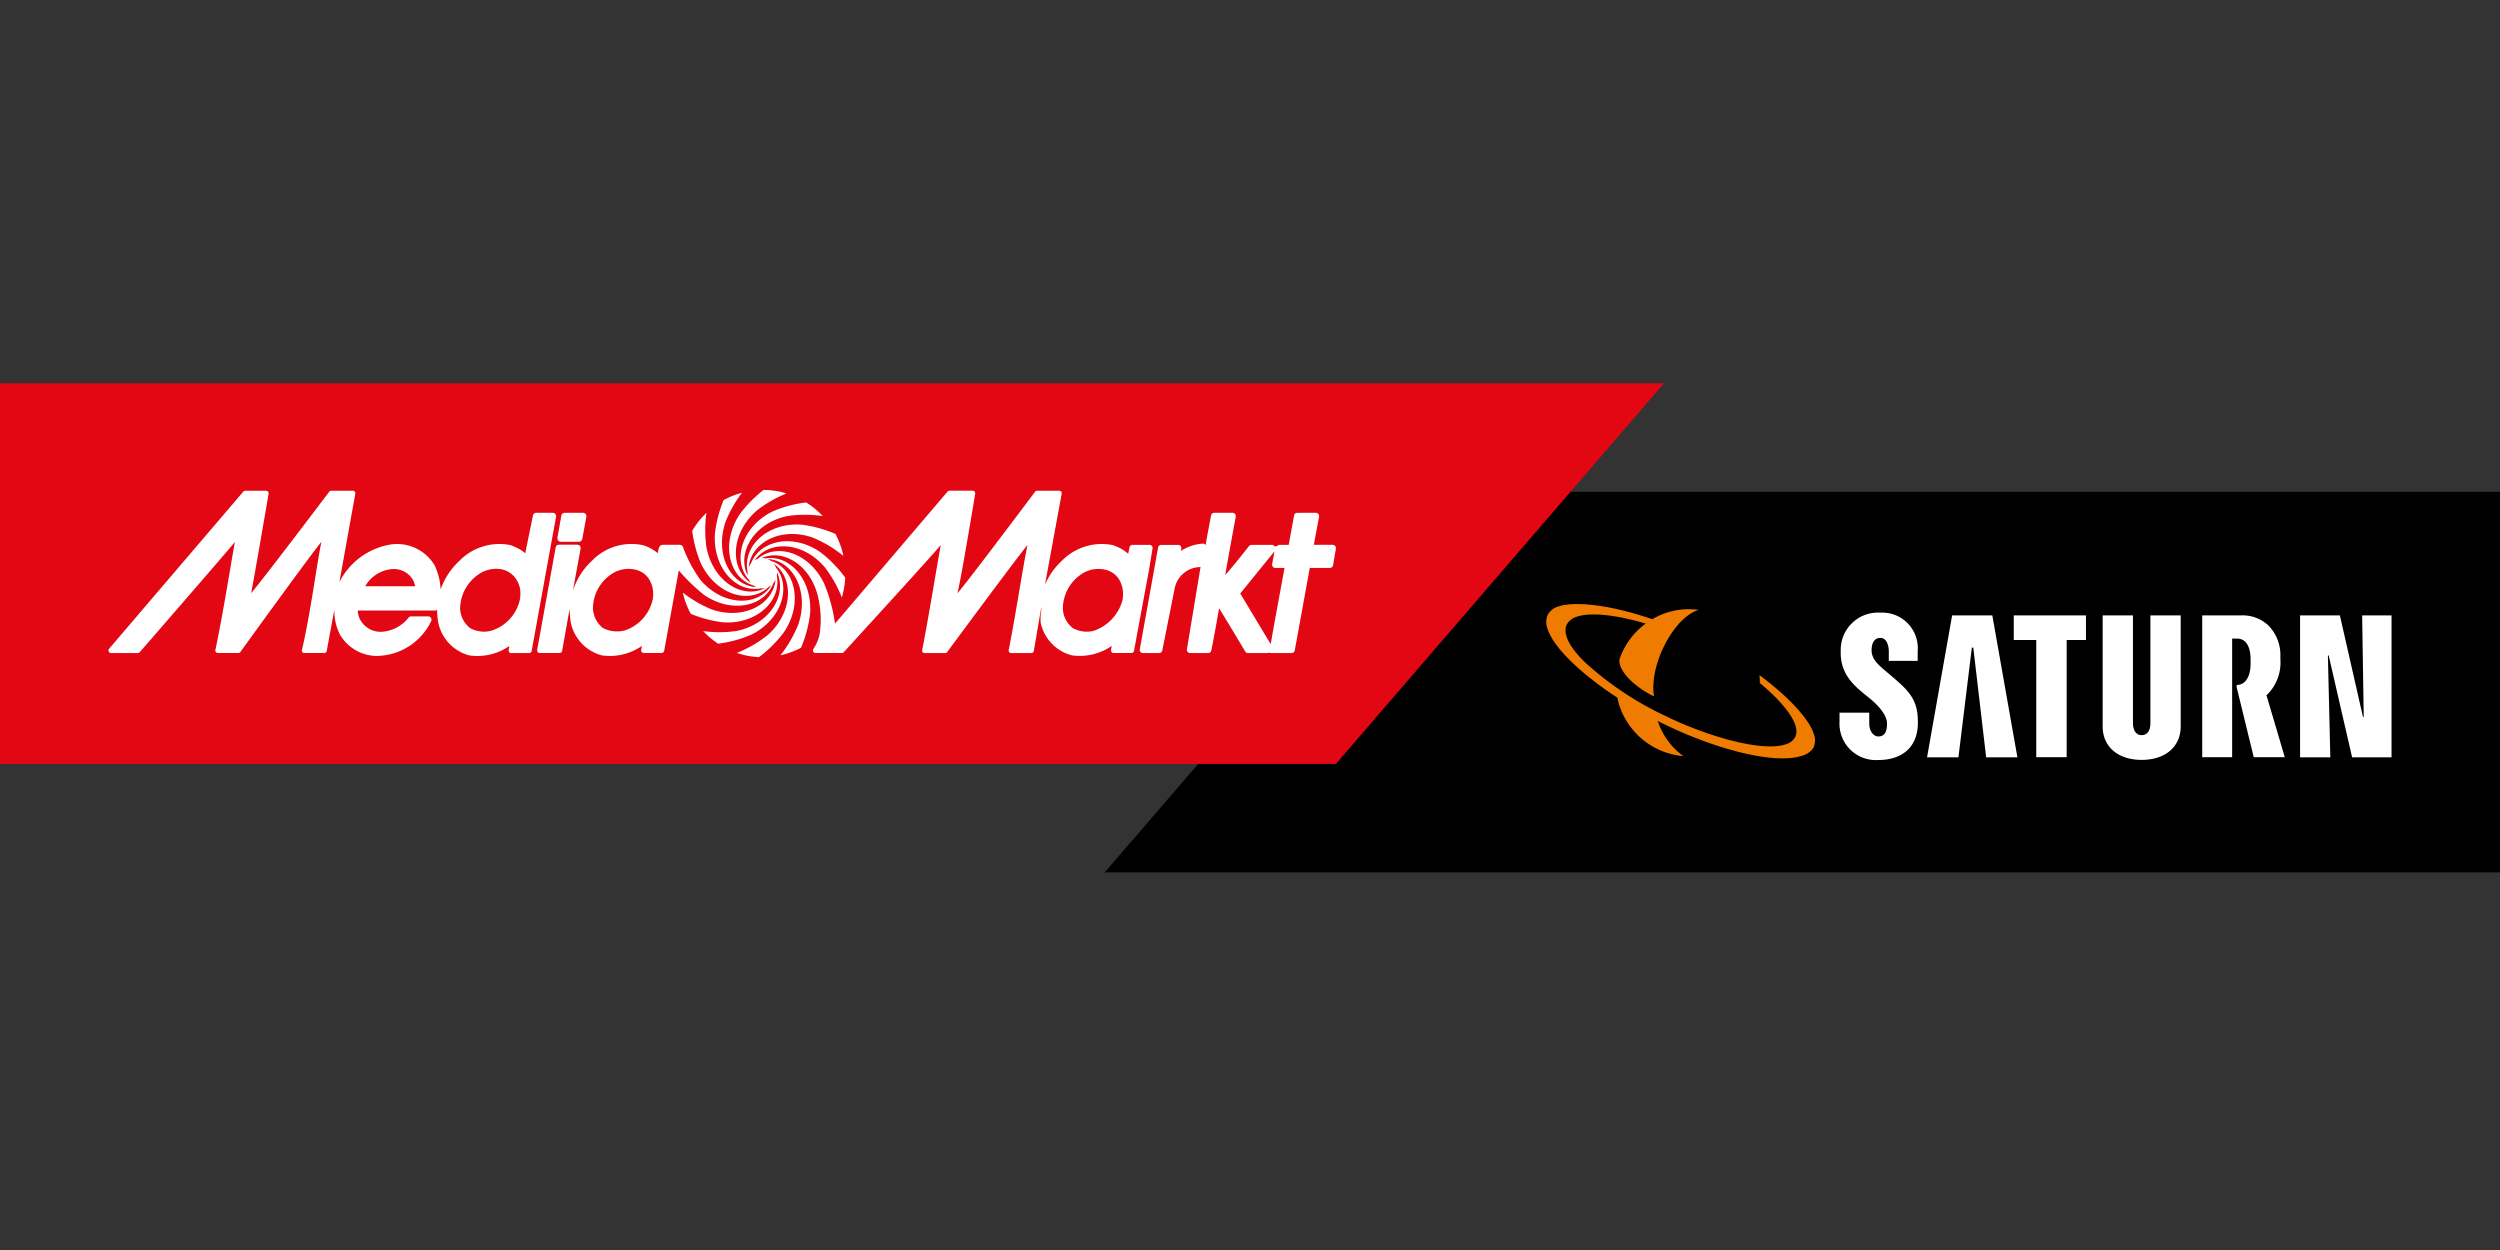 <?xml version="1.0" encoding="UTF-8"?> <svg xmlns="http://www.w3.org/2000/svg" xmlns:xlink="http://www.w3.org/1999/xlink" width="300" height="150" viewBox="0 0 300 150"><rect x="0" y="0" width="300" height="150" fill="#333333" stroke="none"/><defs><clipPath id="a"><rect width="300" height="58.691" transform="translate(0 0)" fill="none"></rect></clipPath><clipPath id="c"><rect width="300" height="150"></rect></clipPath></defs><g id="b" clip-path="url(#c)"><g transform="translate(0 46)"><path d="M171.932,13.016,132.559,58.691H300V13.016Z"></path><path d="M0,0V45.675H160.306L199.68,0Z" fill="#e30613"></path><g clip-path="url(#a)"><path d="M138.313,19.769a.388.388,0,0,0-.088-.259.372.372,0,0,0-.3-.129h-2.008a.379.379,0,0,0-.38.3l-.154.774a4.607,4.607,0,0,0-1.528-.919l-.2-.09a.445.445,0,0,0-.073-.024,6.7,6.7,0,0,0-6.167,1.88,8.461,8.461,0,0,0-2.017,2.854l2-10.891a.328.328,0,0,0-.054-.265.29.29,0,0,0-.229-.112l-2.682,0a.3.3,0,0,0-.217.11s-8.055,10.746-9.325,12.2c.459-1.794,2.129-11.934,2.129-11.934a.25.25,0,0,0,.006-.06.372.372,0,0,0-.064-.211.29.29,0,0,0-.226-.109h-2.815a.3.3,0,0,0-.22.113L100.2,28.834a19.129,19.129,0,0,0-1.307-4.816c-1.769-3.686-5.668-4.933-7.973-2.954a1.806,1.806,0,0,0-.369.174c1.748-2.453,5.786-2.252,8.411.818A14.881,14.881,0,0,1,101.02,25.7a10.161,10.161,0,0,0,.407-2.382,14.875,14.875,0,0,0-3-3.071c-3.3-2.26-7.217-1.42-8.311,1.363a1.839,1.839,0,0,0-.28.465c.305-3.011,3.9-4.888,7.685-3.564a14.584,14.584,0,0,1,3.687,2.2c-.026-.12-.052-.241-.082-.362a10.11,10.11,0,0,0-.866-2.268A14.539,14.539,0,0,0,96.19,16.96c-4.082-.29-7.119,2.6-6.481,5.657a1.657,1.657,0,0,0-.009.173,1.859,1.859,0,0,0,.02.271c-1.369-2.787.83-6.353,4.832-7.144a14.335,14.335,0,0,1,4.185.019,9.893,9.893,0,0,0-2-1.644,14.493,14.493,0,0,0-4.041,1.09c-3.679,1.821-4.889,5.868-2.825,8.195a1.81,1.81,0,0,0,.245.387c-2.578-1.711-2.436-5.93.648-8.653a14.582,14.582,0,0,1,3.615-2.1,9.6,9.6,0,0,0-2.749-.418,14.932,14.932,0,0,0-2.861,2.916c-2.3,3.471-1.332,7.622,1.65,8.552l.012.013.039.017a1.761,1.761,0,0,0,.28.16c-3.07-.178-5.018-3.9-3.688-7.823a14.872,14.872,0,0,1,1.979-3.5,9.884,9.884,0,0,0-2.208.884A15.12,15.12,0,0,0,85.793,18c-.284,4.112,2.507,7.181,5.5,6.6q.09.009.183.009a1.649,1.649,0,0,0,.308-.028c-2.741,1.373-6.237-.86-7.013-4.917a15.018,15.018,0,0,1,0-4.125,10.093,10.093,0,0,0-1.707,2.17,15.167,15.167,0,0,0,1.048,3.91c1.807,3.763,5.833,4.984,8.116,2.825l.016,0,.048-.034a1.942,1.942,0,0,0,.285-.191c-1.674,2.645-5.844,2.509-8.534-.635A16.691,16.691,0,0,1,82,19.755a.7.7,0,0,0-.142-.265.452.452,0,0,0-.318-.113H79.533a.458.458,0,0,0-.426.3,2.923,2.923,0,0,0-.179.707,5.017,5.017,0,0,0-1.443-.851s-.26-.091-.285-.1A6.581,6.581,0,0,0,71.026,21.3a8.344,8.344,0,0,0-2.231,3.441s-.015.029-.038.081l.917-5a.394.394,0,0,0-.087-.318.384.384,0,0,0-.3-.14H67.061a.391.391,0,0,0-.381.325L64.466,31.958a.4.4,0,0,0,.084.322c.074.091.183.083.3.084l2.224,0c.19,0,.352-.074.384-.264l.887-4.99c.009.034.051,1.051.14,1.554a5.156,5.156,0,0,0,3.733,3.98,6.737,6.737,0,0,0,4.808-1.132l-.083.448a.351.351,0,0,0-.007.072.282.282,0,0,0,.075.21.394.394,0,0,0,.314.118l1.993,0c.188,0,.349-.071.384-.259l1.749-9.649a23.213,23.213,0,0,0,3.032,2.936c3.313,2.271,7.258,1.409,8.327-1.41a1.826,1.826,0,0,0,.263-.412c-.311,3.007-3.9,4.88-7.687,3.556a14.468,14.468,0,0,1-3.449-2.013c.014.067.028.135.044.2a10.192,10.192,0,0,0,.907,2.345,14.455,14.455,0,0,0,3.837,1.022c4.049.289,7.073-2.552,6.494-5.59a1.841,1.841,0,0,0,.024-.3c0-.037,0-.075,0-.112,1.271,2.772-.921,6.264-4.878,7.045a14.261,14.261,0,0,1-3.983.011,9.877,9.877,0,0,0,1.788,1.51,14.493,14.493,0,0,0,4-1.085c3.6-1.785,4.838-5.7,2.948-8.051a1.844,1.844,0,0,0-.267-.462c2.473,1.752,2.294,5.9-.75,8.585a14.626,14.626,0,0,1-3.674,2.124,9.624,9.624,0,0,0,2.656.51,14.914,14.914,0,0,0,3.014-3.033c2.3-3.463,1.337-7.6-1.63-8.547a1.693,1.693,0,0,0-.372-.2c3.082.163,5.042,3.893,3.709,7.825a14.842,14.842,0,0,1-2.155,3.729c.118-.026.235-.051.353-.082a9.8,9.8,0,0,0,2.122-.824,15.139,15.139,0,0,0,1.089-4.1c.28-4.053-2.428-7.094-5.367-6.622a1.663,1.663,0,0,0-.369-.04l-.083,0c2.715-1.2,6.087,1.021,6.847,5a11.907,11.907,0,0,1,.116,4.122,5.068,5.068,0,0,1-.456,1.29c-.079.14-.175.3-.293.493l.005,0-.011.015,0,.01a.345.345,0,0,0-.016.291.289.289,0,0,0,.264.173h3.168a.291.291,0,0,0,.233-.1s10.445-11.4,11.646-12.86c-.459,2.415-1.38,8.242-2.236,12.608a.326.326,0,0,0-.006.062.3.3,0,0,0,.064.187.292.292,0,0,0,.229.108h2.482a.29.29,0,0,0,.219-.1S122.05,20.885,123.3,19.4c-.519,2.423-1.4,8.3-2.254,12.593a.4.4,0,0,0-.007.069.293.293,0,0,0,.062.182.3.3,0,0,0,.227.121h2.447a.3.3,0,0,0,.282-.232l.9-5.307c0,.186,0,.333,0,.333a7.862,7.862,0,0,0-.087,1.5,5.155,5.155,0,0,0,3.732,3.98,6.738,6.738,0,0,0,4.809-1.132c-.034.178-.083.448-.083.448a.351.351,0,0,0-.007.072.4.4,0,0,0,.089.25c.074.092.185.083.3.084H135.7a.341.341,0,0,0,.383-.262l1.8-9.714ZM78.255,26.207a5.051,5.051,0,0,1-3.281,3.444,3.7,3.7,0,0,1-2.623-.289,3.139,3.139,0,0,1-1.123-1.8,2.518,2.518,0,0,1-.073-.7,5.014,5.014,0,0,1,2.182-3.94,3.671,3.671,0,0,1,2.885-.57,2.632,2.632,0,0,1,1.762,1.315,3.411,3.411,0,0,1,.4,1.631,3.186,3.186,0,0,1-.127.915m56.385,0a5.373,5.373,0,0,1-3.4,3.487,3.431,3.431,0,0,1-2.5-.332,3.113,3.113,0,0,1-1.136-1.8,4.3,4.3,0,0,1-.06-.7,5.011,5.011,0,0,1,2.182-3.94,3.668,3.668,0,0,1,2.884-.57,2.63,2.63,0,0,1,1.762,1.315,3.4,3.4,0,0,1,.388,1.631,3.146,3.146,0,0,1-.117.915" fill="#fff"></path><path d="M160.216,19.517a.383.383,0,0,0-.295-.14h-2.258c.121-.706.626-3.378.626-3.378a.5.5,0,0,0,.005-.067.4.4,0,0,0-.091-.253.382.382,0,0,0-.3-.14H155.67a.387.387,0,0,0-.38.327s-.552,2.987-.642,3.52c-.2.006-.546,0-.546,0h-.336l-.36,0a.4.4,0,0,1-.651,0h-2.573a.381.381,0,0,0-.285.118s-1.809,2.325-2.869,3.494c.311-1.852,1.264-7,1.264-7a.377.377,0,0,0,.006-.066.4.4,0,0,0-.091-.253.384.384,0,0,0-.295-.14l-2.2-.005a.387.387,0,0,0-.383.325c-.051.3-.353,1.748-.652,3.55a.175.175,0,0,0-.011-.018.414.414,0,0,0-.3-.16,5.481,5.481,0,0,0-2.659.886l.047-.284a.4.4,0,0,0-.084-.323.368.368,0,0,0-.3-.121H139.36a.372.372,0,0,0-.384.3l-.057.31-2.148,11.928a.364.364,0,0,0,.092.308.387.387,0,0,0,.306.131H139.1a.379.379,0,0,0,.376-.307l1.474-7.4a3.18,3.18,0,0,1,2.794-2.595,1.6,1.6,0,0,0,.322-.036c-.743,4.489-1.621,9.8-1.635,9.89a.389.389,0,0,0,.381.451h2.163a.383.383,0,0,0,.37-.268c.066-.216.631-3.264.942-5.1.8,1.235,3.144,5.193,3.144,5.193a.383.383,0,0,0,.323.174h2.412c.048,0,.092-.054.134-.069a.429.429,0,0,0,.177.069h2.515a.385.385,0,0,0,.379-.32s1.694-9.285,1.8-9.895l2.418,0a.389.389,0,0,0,.38-.326l.339-1.984a.393.393,0,0,0-.085-.32m-7.739,11.767c-.891-1.456-3.427-5.7-3.655-6.074.3-.36,3.471-4.281,4.11-5.048l-.282,1.519a.4.4,0,0,0,.083.323.38.38,0,0,0,.3.143h1.1c-.111.695-1.317,7.083-1.649,9.137" fill="#fff"></path><path d="M66.643,15.683a.389.389,0,0,0-.3-.145H64.336a.393.393,0,0,0-.38.317s-.693,3.4-.928,4.533a5.079,5.079,0,0,0-1.457-.853l-.2-.09a.367.367,0,0,0-.073-.024,6.7,6.7,0,0,0-6.168,1.88,8.4,8.4,0,0,0-2.255,3.44,7.526,7.526,0,0,0-.709-2.873.2.2,0,0,0-.016-.029,5.226,5.226,0,0,0-5.08-2.524l-.028,0a8.412,8.412,0,0,0-6.256,4.426c-.021.036-.039.076-.059.113l1.908-10.59A.317.317,0,0,0,42.578,13a.288.288,0,0,0-.229-.112H39.735a.3.3,0,0,0-.217.107S31.4,23.725,30.132,25.182c.374-1.83,2.1-11.93,2.1-11.93a.308.308,0,0,0,0-.061A.319.319,0,0,0,32.173,13a.287.287,0,0,0-.225-.109l-2.537,0a.3.3,0,0,0-.219.109l-16.1,18.851a.3.3,0,0,0-.046.316.316.316,0,0,0,.264.2s2.485,0,3.232,0a.308.308,0,0,0,.233-.111S26.988,20.5,28.19,19.037c-.46,2.416-1.414,8.6-2.345,12.962a.339.339,0,0,0-.007.064.3.3,0,0,0,.065.185.292.292,0,0,0,.228.115h2.482a.3.3,0,0,0,.219-.111S37.322,20.5,38.571,19.02c-.52,2.423-1.32,8.671-2.338,12.979a.332.332,0,0,0-.008.069.3.3,0,0,0,.063.183.29.29,0,0,0,.228.112h2.407a.3.3,0,0,0,.282-.23l.92-4.991a6.3,6.3,0,0,0,.646,2.965,5.163,5.163,0,0,0,4.419,2.606,7.352,7.352,0,0,0,6.551-4.179.4.4,0,0,0-.023-.38.387.387,0,0,0-.329-.185H49.328a.384.384,0,0,0-.289.132,4.478,4.478,0,0,1-3.266,1.716,2.788,2.788,0,0,1-2.688-1.752l-.039-.141a2.115,2.115,0,0,1-.112-.542.5.5,0,0,1,.015-.114l9.248,0a.383.383,0,0,0,.261-.1,8.047,8.047,0,0,0,.125,1.5,5.153,5.153,0,0,0,3.732,3.98,6.728,6.728,0,0,0,4.809-1.131c-.033.178-.084.447-.084.447a.449.449,0,0,0-.006.073.389.389,0,0,0,.09.25c.073.091.183.083.3.083h1.993c.187,0,.348-.072.383-.259l2.927-16.1a.4.4,0,0,0-.083-.325M43.827,24.35a4.1,4.1,0,0,1,2.981-2.029,2.672,2.672,0,0,1,2.257.663,2.326,2.326,0,0,1,.746,1.369c-.636.006-5.06-.012-5.984,0m18.617.979a3.37,3.37,0,0,1-.122.878,5.055,5.055,0,0,1-3.336,3.467,3.456,3.456,0,0,1-2.568-.3,3.109,3.109,0,0,1-1.2-2.516,5.068,5.068,0,0,1,2.223-3.944,3.675,3.675,0,0,1,2.885-.571,2.771,2.771,0,0,1,1.723,1.333,3.073,3.073,0,0,1,.4,1.651" fill="#fff"></path><path d="M67.281,19.015H69.5a.444.444,0,0,0,.382-.377l.481-2.63a.4.4,0,0,0-.083-.323.4.4,0,0,0-.3-.148l-2.236,0a.4.4,0,0,0-.384.335L66.9,18.49a.525.525,0,0,0,.081.381.388.388,0,0,0,.3.144" fill="#fff"></path><path d="M234.255,27.85h4.824l3.01,17.029h-3.751l-1.543-13.169h-.172l-1.612,13.17h-3.765ZM268.4,36.214v.261l2.05,8.39h3.724l-2.189-7.4v-.048l.082-.067a5.378,5.378,0,0,0,1.578-4.224v-.292a5.087,5.087,0,0,0-1.388-3.729,4.518,4.518,0,0,0-3.311-1.26h-4.68V44.865h3.592v-14.2l0-.033h.571c1.344,0,1.612,1.39,1.64,2.369,0,.016,0,.749,0,.834-.068,1.638-.785,2.216-1.341,2.324l-.017,0-.309.054M220.883,32.3c0,2.66,1.621,4,3.106,5.2l.39.316c1.3,1.072,2.062,2.145,2.062,3v.064c0,1.221-.515,1.494-1.046,1.494-.5,0-1.085-.521-1.085-1.578V39.522h-3.568v1.119A4.362,4.362,0,0,0,225.4,45.2c2.978,0,4.745-1.66,4.745-4.46v-.15c0-2.71-1.182-3.76-3.055-5.371l-.833-.709c-.935-.778-1.666-1.5-1.666-2.434v-.093c0-.515.168-1.434,1.054-1.434.822,0,1.01,1.063,1.01,1.611v1.145h3.467V32.139a4.263,4.263,0,0,0-4.477-4.62,4.471,4.471,0,0,0-4.757,4.551m20.764-4.22V30.8h2.7V44.865H248V30.8h2.316V27.85h-8.669m16.4,0v12.9c0,1.294-.687,1.467-1.048,1.467-.623,0-1.045-.514-1.045-1.467V27.85h-3.635V41.164c0,2.445,1.837,4.022,4.68,4.022s4.684-1.577,4.684-4.022V27.85h-3.636m25.411,0,.19,12.184h-.091L280.787,27.85h-4.779V44.88h3.631l-.292-12.232h.091l2.816,12.231h4.731V27.85h-3.531" fill="#fff"></path><path d="M211.135,35.018c0,.02.029.329.039.548.008.152,0,.39,0,.4l.041.033c1.917,1.573,3.954,3.718,4.3,5.294a1.7,1.7,0,0,1-.1,1.167,1.86,1.86,0,0,1-1.12.857c-2.749.94-9.305-.862-14.655-3.506a38.4,38.4,0,0,1-9.448-6.341c-2.109-2.044-2.681-3.642-2.136-4.6a1.954,1.954,0,0,1,1.042-.818c1.745-.68,5.09-.2,8.384.777a8.859,8.859,0,0,0-3.148,4.3l0,.009v.007c-.154,1.438,1.927,3.319,4.031,4.367,0-.008.114.043.113.034s-.021-.144-.021-.152c-.493-3.572,2.214-8.92,5.057-10.093.182-.075.341-.12.364-.128-.019,0-.91-.067-1.039-.069a8.644,8.644,0,0,0-4.569,1.2c-5.495-1.887-9.519-2.108-11.2-1.546a2.173,2.173,0,0,0-1.343,1.01,2.266,2.266,0,0,0,0,1.755c.765,2.288,4.11,5.417,8.346,8.195a8.884,8.884,0,0,0,7.661,6.991l.191.02s.071,0,.066,0-.218-.167-.23-.176a8.493,8.493,0,0,1-2.832-4.032l.442.221c6.7,3.311,13.724,5,16.836,3.958a2.338,2.338,0,0,0,1.443-1.032,2.275,2.275,0,0,0-.039-1.716c-.584-1.747-3.094-4.412-6.28-6.789-.011-.008-.184-.137-.2-.144" fill="#ef7c00"></path></g></g></g></svg> 